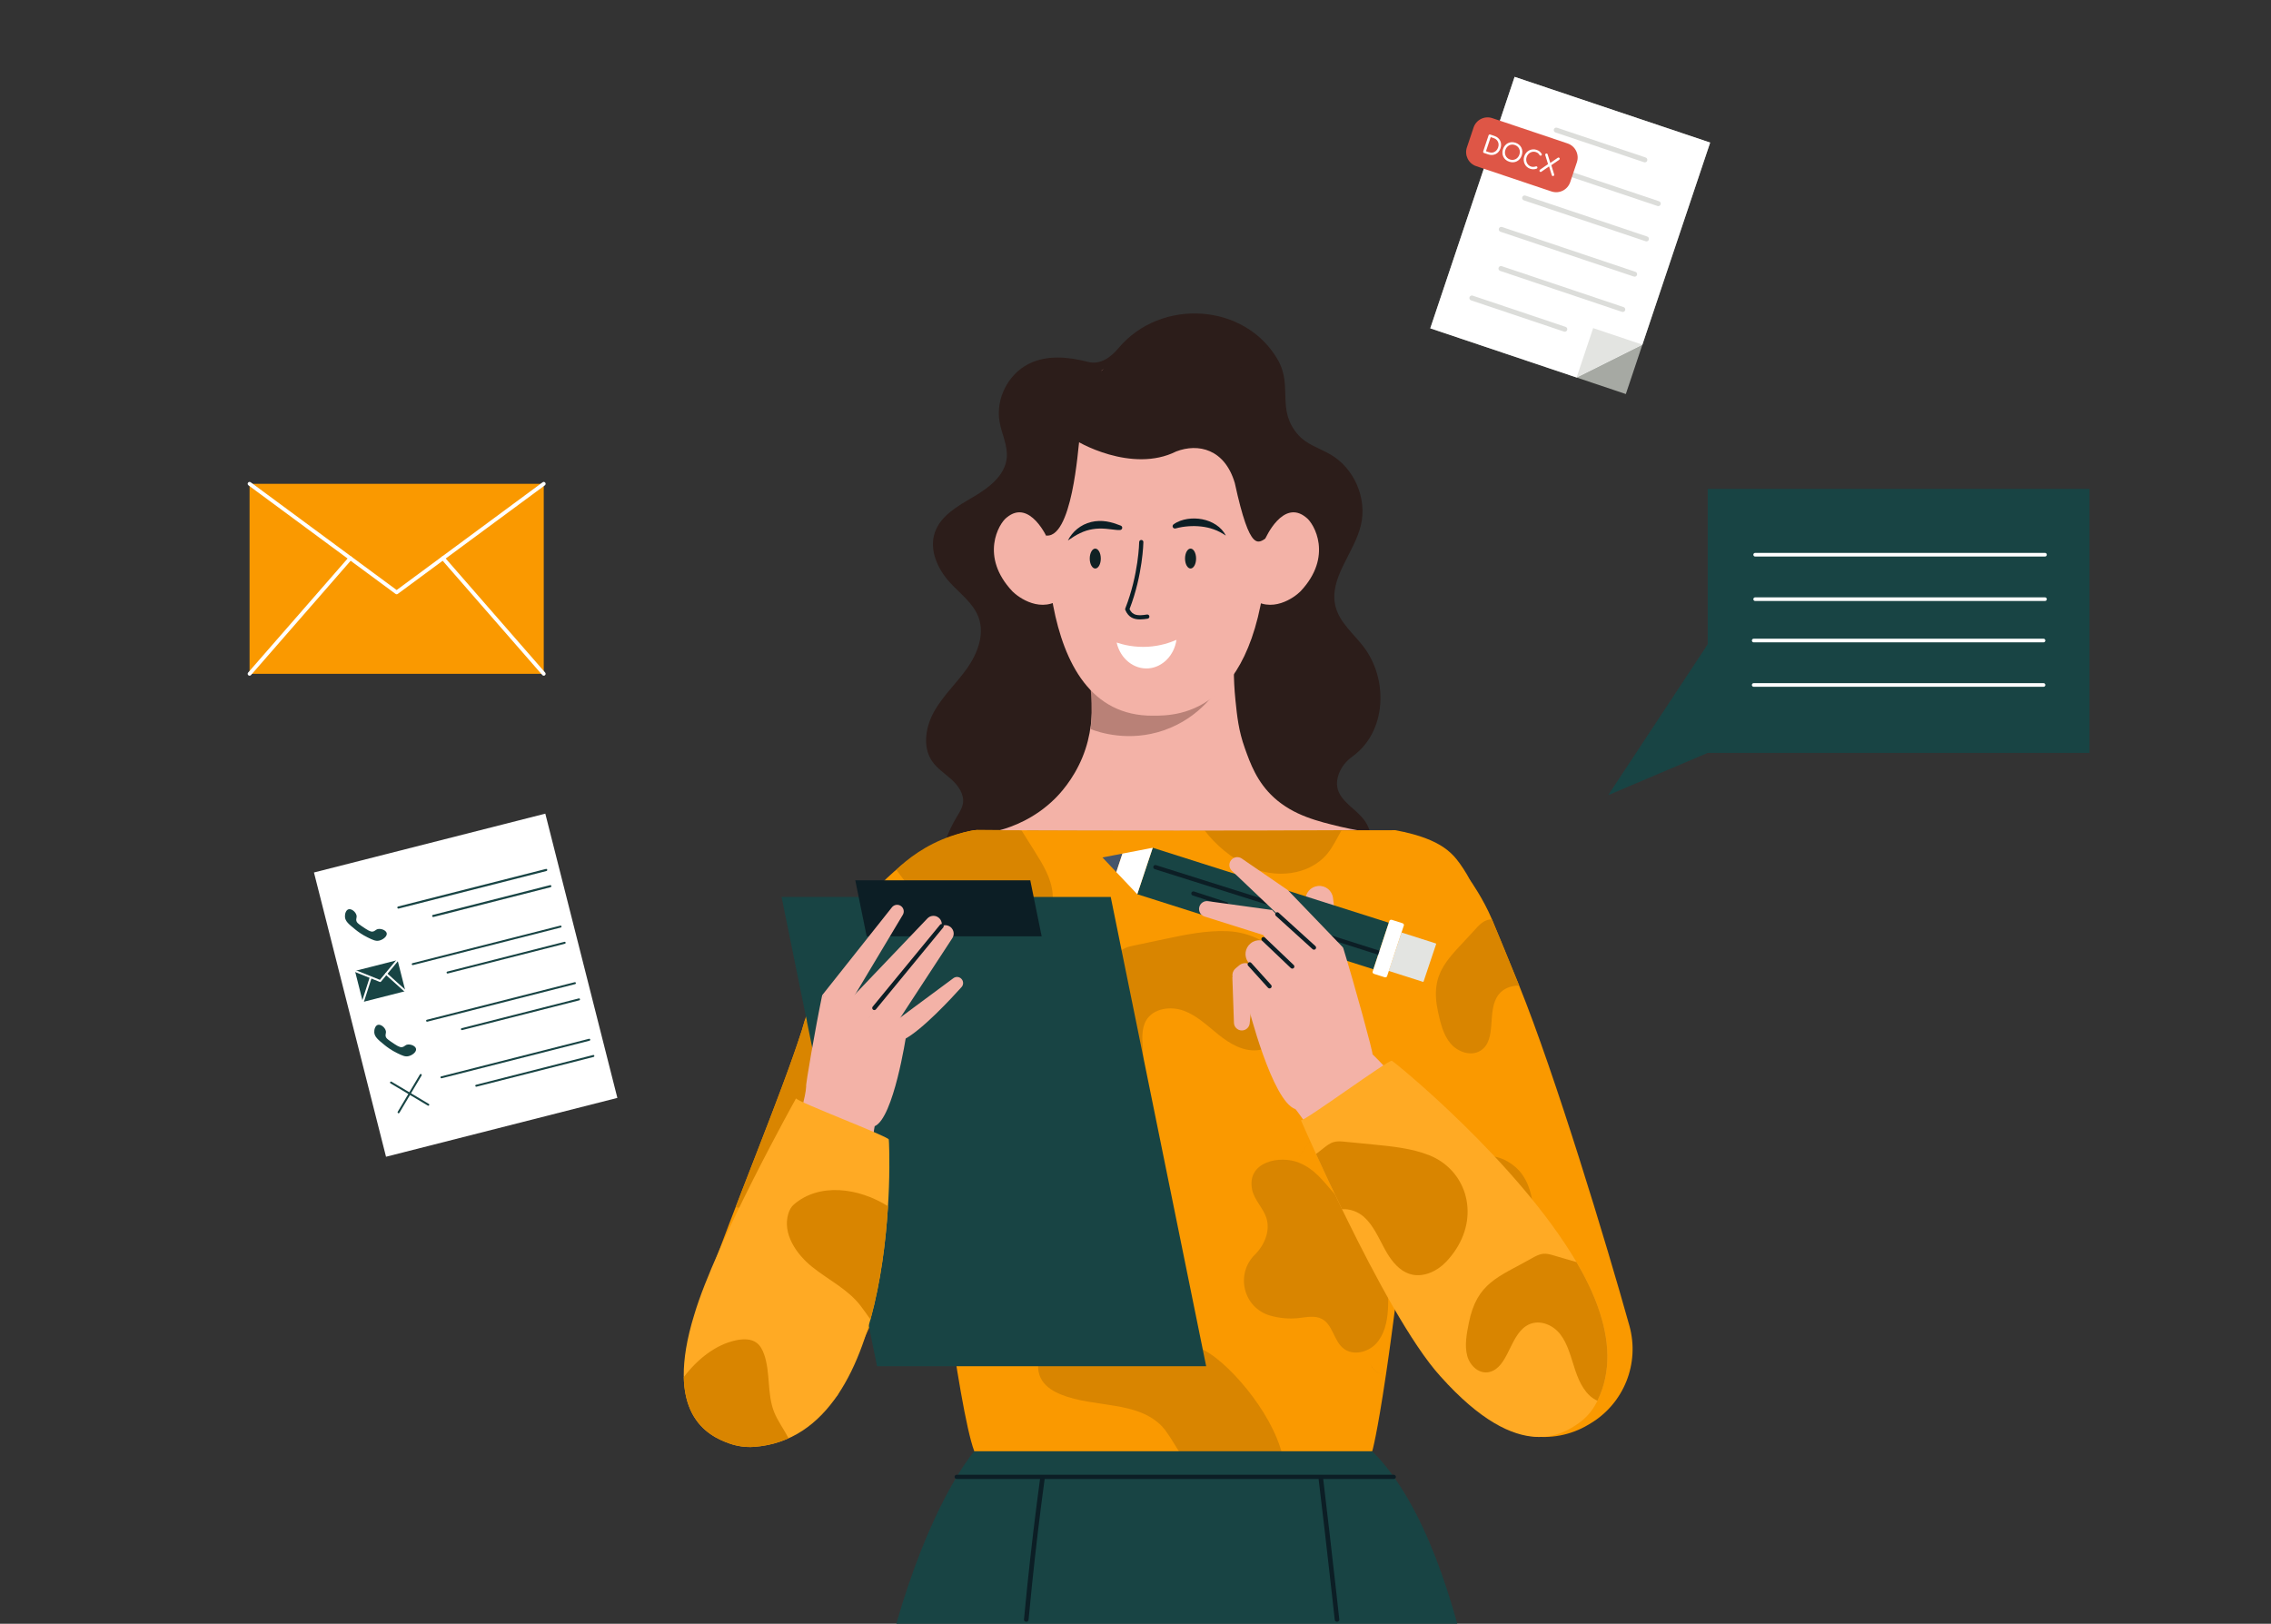 <svg width="351" height="251" viewBox="0 0 351 251" fill="none" xmlns="http://www.w3.org/2000/svg">
<rect x="0" y="0" width="351" height="251" fill="#333333" stroke="none"/>
<g clip-path="url(#clip0_7844_54831)">
<path d="M176.584 74.028L172.78 75.765L168.893 74.231L172.977 83.256L176.584 74.028Z" fill="#264D6D"/>
<path d="M192.302 137.921C188.717 140.464 184.203 141.214 179.862 141.897C174.323 142.767 168.628 143.635 163.157 142.412C158.03 141.266 153.437 138.353 148.332 137.115C147.101 136.817 145.64 136.452 145.2 135.261C144.998 134.717 145.069 134.113 145.168 133.541C145.611 130.99 146.527 128.523 147.857 126.303C148.261 125.628 148.713 124.95 148.833 124.172C149.041 122.79 148.141 121.479 147.11 120.535C146.079 119.592 144.858 118.826 144.067 117.674C142.506 115.395 143.08 112.221 144.462 109.83C145.848 107.439 147.919 105.525 149.503 103.262C151.088 101 152.19 98.089 151.264 95.485C150.467 93.248 148.393 91.776 146.797 90.02C144.905 87.945 143.583 84.995 144.48 82.333C145.364 79.716 148.03 78.221 150.412 76.827C152.793 75.43 155.33 73.533 155.599 70.784C155.787 68.881 154.814 67.073 154.489 65.189C153.874 61.671 155.79 57.858 158.98 56.256C161.8 54.837 165.017 55.14 168.151 55.939C170.02 56.415 171.616 55.311 172.855 53.832C179.452 45.961 192.499 46.865 197.511 55.645C199.86 59.764 197.191 63.395 200.704 67.282C201.989 68.706 203.926 69.28 205.592 70.229C209.312 72.35 211.342 77.068 210.326 81.231C209.263 85.579 205.291 89.477 206.43 93.806C207.078 96.266 209.23 97.975 210.768 99.999C214.591 105.021 214.336 113.119 209.02 116.946C208.065 117.635 207.297 118.57 206.908 119.684C205.63 123.34 209.295 124.538 210.947 126.902C213.337 130.326 210.997 135.042 211.597 139.177C204.67 139.894 199.125 139.321 192.302 137.921Z" fill="#2C1D1A"/>
<path d="M205.632 139.91C205.632 139.91 206.988 140.736 209.158 142.045C211.328 143.354 214.308 145.149 217.552 147.089L218.56 181.526C218.56 181.526 215.775 185.641 218.588 191.714C220.105 194.994 222.054 205.026 223.78 208.674C224.407 210.001 225.034 211.318 225.652 212.605C225.966 213.263 226.279 213.911 226.587 214.55C227.204 215.828 227.993 216.96 228.915 217.934C233.093 222.357 239.951 223.528 245.479 220.237C245.58 220.176 245.685 220.115 245.786 220.054C250.984 216.959 253.465 210.761 251.836 204.931C248.285 192.208 240.334 166.018 234.797 152.345C233.134 148.242 231.671 144.697 230.575 142.07C229.301 139.014 227.226 136.057 227.226 136.057C226.393 135.418 217.014 128.604 217.014 128.604L215.284 133.101L217.109 131.797C216.482 132.245 215.873 132.679 215.284 133.101C209.601 137.15 205.632 139.91 205.632 139.91Z" fill="#FA9900"/>
<path d="M143.13 174.58C142.985 174.58 142.853 174.481 142.816 174.334C142.709 173.901 142.589 172.731 142.412 170.961C141.888 165.706 140.911 155.925 138.423 147.061C138.376 146.888 138.476 146.709 138.65 146.661C138.822 146.612 138.999 146.713 139.049 146.886C141.549 155.805 142.532 165.622 143.058 170.896C143.227 172.575 143.349 173.789 143.444 174.176C143.489 174.35 143.382 174.526 143.21 174.57C143.182 174.577 143.157 174.58 143.13 174.58Z" fill="#0C1E25"/>
<path d="M214.212 212.465C214.218 212.438 214.221 212.409 214.224 212.383C214.221 212.409 214.218 212.437 214.212 212.465Z" fill="#C2B4B5"/>
<path d="M215.011 206.827C214.999 206.918 214.984 207.01 214.973 207.102C214.984 207.01 214.999 206.92 215.011 206.827Z" fill="#C2B4B5"/>
<path d="M199.629 182.138C200.252 179.504 201.457 177.132 203.592 175.474C204.022 175.141 204.476 174.85 204.948 174.589C204.476 174.85 204.022 175.141 203.592 175.475C201.457 177.133 200.252 179.505 199.629 182.138ZM205.763 203.173C206.909 203.977 207.922 204.719 208.89 205.704C207.922 204.719 206.906 203.977 205.763 203.173ZM211.338 191.166C211.473 192.479 211.843 193.753 212.498 194.9C211.84 193.753 211.473 192.479 211.338 191.166ZM211.713 210.672C212.065 211.466 212.549 212.128 213.43 212.341C213.508 212.361 213.587 212.377 213.662 212.391C213.587 212.377 213.508 212.361 213.43 212.343C212.546 212.129 212.062 211.467 211.713 210.672ZM108.739 199.86H117.614V222.218C122.064 223.941 127.723 217.839 129.434 215.682C129.951 215.032 144.089 183.92 144.089 183.92C144.089 183.92 148.076 217.709 150.583 224.332C153.316 234.039 212.089 224.332 212.089 224.332C212.089 224.332 212.811 221.93 214.212 212.465C214.218 212.437 214.221 212.41 214.224 212.383C214.299 211.883 214.374 211.364 214.453 210.823C214.456 210.807 214.459 210.791 214.459 210.773C214.483 210.622 214.504 210.468 214.525 210.314C214.534 210.263 214.54 210.212 214.549 210.158C214.567 210.022 214.588 209.882 214.606 209.742C214.618 209.668 214.627 209.595 214.639 209.519C214.657 209.385 214.675 209.25 214.696 209.114C214.705 209.036 214.717 208.958 214.726 208.879C214.747 208.736 214.768 208.59 214.789 208.445C214.798 208.37 214.81 208.296 214.819 208.219C214.84 208.076 214.859 207.932 214.88 207.787C214.892 207.7 214.904 207.614 214.916 207.526C214.934 207.386 214.955 207.244 214.973 207.102C214.985 207.011 214.997 206.919 215.012 206.828C215.03 206.682 215.051 206.537 215.069 206.389C215.081 206.296 215.096 206.203 215.108 206.109C215.126 205.961 215.147 205.813 215.165 205.664C215.18 205.566 215.192 205.467 215.207 205.368C215.225 205.218 215.246 205.07 215.264 204.92C215.279 204.816 215.294 204.711 215.307 204.606C215.328 204.455 215.346 204.305 215.367 204.153C215.382 204.044 215.397 203.933 215.409 203.822C215.43 203.673 215.448 203.524 215.469 203.373C215.484 203.262 215.499 203.148 215.514 203.036C215.532 202.877 215.553 202.719 215.574 202.558C215.583 202.483 215.592 202.405 215.604 202.329C215.628 202.138 215.652 201.948 215.676 201.754L215.682 201.779C215.779 201.058 215.902 200.152 216.046 199.089C216.599 195.043 217.483 188.71 218.56 181.527C219.474 175.388 220.532 168.631 221.639 162.152C222.318 158.176 223.013 154.306 223.707 150.749C223.777 150.412 223.84 150.076 223.906 149.744C224.694 145.78 225.475 142.243 226.221 139.434C226.564 138.146 226.901 137.01 227.225 136.057C226.552 134.816 225.851 133.727 225.115 132.811C224.053 131.489 222.577 130.406 220.25 129.542C219.321 129.195 218.25 128.884 217.014 128.607C216.59 128.509 216.145 128.418 215.676 128.33C215.46 128.33 214.008 128.332 211.674 128.332C197.468 128.336 150.583 128.33 150.583 128.33C150.583 128.33 132.131 130.504 123.929 159.264C120.687 169.395 113.513 186.371 108.739 199.86Z" fill="#FA9900"/>
<path d="M186.343 208.839C182.021 206.422 177.006 205.572 172.075 205.103C169.194 204.827 166.12 204.708 163.59 206.12C161.063 207.532 159.492 211.027 161.091 213.442C161.768 214.458 162.871 215.114 164.003 215.57C169.149 217.646 175.8 216.486 179.624 220.512C180.693 221.637 182.361 224.749 184.39 227.799C189.365 227.362 194.231 226.81 198.459 226.275C197.534 219.464 190.455 211.138 186.343 208.839Z" fill="#D98500"/>
<path d="M114.478 186.693C114.348 186.693 114.218 186.686 114.085 186.668C113.952 186.651 113.822 186.619 113.697 186.582C117.595 176.48 121.697 166.246 123.93 159.264C124.087 158.716 124.247 158.182 124.411 157.653C126.895 159.318 129.542 161.812 131.029 163.049C135.121 166.454 137.506 171.821 137.29 177.142C137.253 178.055 137.137 178.984 136.744 179.807C135.902 181.567 133.974 182.506 132.129 183.141C128.98 184.224 125.686 184.802 122.407 185.376C120.154 185.77 117.904 186.164 115.654 186.557C115.266 186.625 114.871 186.693 114.478 186.693Z" fill="#D98500"/>
<path d="M138.524 134.44C139.976 136.445 141.648 138.448 142.75 140.212C145.803 145.104 148.791 146.699 154.623 147.558C156.585 147.847 158.857 148.008 160.267 146.615C161.022 145.868 161.367 144.811 161.685 143.798C162.263 141.958 162.848 140.061 162.691 138.138C162.495 135.751 161.187 133.62 159.912 131.592C159.23 130.504 158.546 129.417 157.864 128.33C155.571 128.311 153.276 128.292 150.982 128.273C149.784 128.451 148.436 128.748 146.999 129.24C143.035 130.597 140.232 132.808 138.524 134.44Z" fill="#D98500"/>
<path d="M199.049 158.756C198.166 160.633 196.373 162.146 194.311 162.343C192.132 162.552 190.076 161.331 188.366 159.966C186.652 158.6 185.042 157.01 182.988 156.246C180.938 155.483 178.236 155.852 177.14 157.747C175.569 160.455 177.948 164.675 175.572 166.712C174.247 167.846 172.105 167.421 170.812 166.254C169.515 165.087 168.861 163.386 168.253 161.752C165.989 155.672 168.784 153.311 172.168 148.268C172.542 147.707 172.934 147.131 173.502 146.762C174.022 146.421 174.647 146.287 175.255 146.159C176.854 145.821 178.456 145.484 180.058 145.146C183.237 144.475 186.458 143.802 189.705 143.94C197.192 144.26 202.598 151.21 199.049 158.756Z" fill="#D98500"/>
<path d="M222.272 156.476C222.651 158.18 223.063 159.955 224.187 161.291C225.307 162.624 227.371 163.341 228.84 162.4C231.475 160.71 229.698 156.203 231.624 153.737C232.378 152.773 233.563 152.35 234.797 152.346C233.136 148.243 231.67 144.697 230.574 142.07C230.214 142.119 229.863 142.2 229.533 142.355C228.922 142.642 228.455 143.158 228.003 143.663C223.961 148.19 220.868 150.142 222.272 156.476Z" fill="#D98500"/>
<path d="M186.149 128.331C187.895 130.638 190.344 132.643 192.981 133.925C196.973 135.869 202.353 135.379 205.169 131.938C206.04 130.87 206.623 129.601 207.313 128.407C207.327 128.381 207.344 128.356 207.359 128.331C201.808 128.331 194.1 128.331 186.149 128.331Z" fill="#D98500"/>
<path d="M138.53 251.002H225.237C224.766 249.301 224.269 247.64 223.748 246.025C223.715 245.926 223.685 245.828 223.652 245.731C221.415 238.881 218.705 232.883 215.42 228.291C214.675 227.247 213.899 226.275 213.091 225.382C212.761 225.018 212.426 224.668 212.087 224.33H150.583C150.583 224.33 149.505 225.551 147.855 228.291C145.875 231.582 143.069 237.065 140.314 245.268C139.712 247.048 139.116 248.958 138.53 251.002Z" fill="#184444"/>
<path d="M158.618 250.686L158.587 250.685C158.394 250.67 158.249 250.519 158.263 250.347C158.414 248.753 158.572 247.141 158.734 245.558C158.754 245.365 158.774 245.171 158.797 244.977L158.799 244.93C159.37 239.403 160.028 233.91 160.749 228.601C160.755 228.562 160.76 228.529 160.763 228.496C160.783 228.323 160.959 228.201 161.152 228.217C161.345 228.235 161.487 228.389 161.467 228.56C161.461 228.601 161.455 228.64 161.45 228.681C160.729 233.979 160.073 239.467 159.503 244.988L159.497 245.033C159.478 245.227 159.458 245.419 159.441 245.612C159.276 247.195 159.117 248.806 158.97 250.399C158.953 250.562 158.797 250.686 158.618 250.686Z" fill="#0C1E25"/>
<path d="M206.647 250.686C206.468 250.686 206.315 250.564 206.296 250.403C206.152 249.074 206.005 247.744 205.855 246.415C205.826 246.149 205.798 245.882 205.767 245.616L205.723 245.24C205.122 239.852 204.474 234.241 203.794 228.56C203.776 228.388 203.917 228.235 204.108 228.217C204.302 228.199 204.477 228.323 204.496 228.494C205.175 234.176 205.823 239.79 206.424 245.178L206.468 245.555C206.5 245.821 206.528 246.088 206.559 246.352C206.706 247.683 206.853 249.013 206.997 250.343C207.016 250.514 206.875 250.667 206.681 250.683C206.669 250.684 206.656 250.686 206.647 250.686Z" fill="#0C1E25"/>
<path d="M215.423 228.615H147.856C147.677 228.615 147.533 228.47 147.533 228.291C147.533 228.111 147.677 227.966 147.856 227.966H215.423C215.6 227.966 215.746 228.111 215.746 228.291C215.746 228.47 215.6 228.615 215.423 228.615Z" fill="#0C1E25"/>
<path d="M168.672 102.129C168.799 103.358 168.936 105.166 168.881 107.352C168.799 110.525 168.724 113.614 167.28 117.103C165.839 120.585 163.736 122.77 163.058 123.444C159.894 126.579 156.388 127.821 154.521 128.33C163.655 128.369 172.79 128.389 181.924 128.387C191.215 128.385 200.503 128.362 209.788 128.317C209.179 128.22 208.277 128.06 207.201 127.802C203.727 126.969 199.949 126.063 196.918 123.303C194.271 120.894 193.25 118.034 192.395 115.641C191.429 112.934 191.206 110.75 190.945 108.203C190.606 104.873 190.652 101.913 190.846 99.457C183.455 100.348 176.063 101.238 168.672 102.129Z" fill="#F3B2A7"/>
<path d="M188.997 105.225C187.924 104.867 183.998 104.252 179.347 103.603C175.707 104.115 172.07 104.628 168.43 105.14C168.516 105.829 168.585 106.549 168.632 107.298C168.757 109.263 168.718 111.081 168.585 112.715C169.846 113.192 174.468 114.764 179.893 112.887C185.689 110.883 188.379 106.338 188.997 105.225Z" fill="#B98177"/>
<path d="M180.953 54.869C180.953 54.869 162.671 52.987 161.818 73.684C161.818 77.447 158.913 110.8 178.22 110.63C181.978 110.63 195.307 110.63 195.988 82.236C195.988 75.052 197.697 56.58 180.953 54.869Z" fill="#F3B2A7"/>
<path d="M165.817 67.734C166.325 68.303 174.958 73.207 181.79 69.786C185.179 68.484 189.282 69.386 190.847 74.661C193.253 85.722 194.492 83.909 195.894 83.042C196.329 81.988 204.472 57.356 186.868 55.418C187.031 54.962 176.334 51.066 170.35 57.205C169.954 57.437 165.817 67.734 165.817 67.734Z" fill="#2C1D1A"/>
<path d="M195.553 83.289C195.553 83.289 198.292 77.002 201.892 80.006C203.094 80.906 206.092 86.012 200.991 91.418C200.093 92.318 196.494 95.021 193.194 92.318C193.493 91.718 195.553 83.289 195.553 83.289Z" fill="#F3B2A7"/>
<path d="M166.814 68.075C166.665 68.752 165.733 83.909 161.403 82.725C161.363 82.663 155.601 59.799 170.349 57.205L166.814 68.075Z" fill="#2C1D1A"/>
<path d="M161.925 83.289C161.925 83.289 159.184 77.002 155.585 80.006C154.385 80.906 151.385 86.012 156.484 91.418C157.383 92.318 160.984 95.021 164.283 92.318C163.982 91.718 161.925 83.289 161.925 83.289Z" fill="#F3B2A7"/>
<path d="M170.137 86.342C170.137 87.191 169.754 87.881 169.281 87.881C168.811 87.881 168.428 87.191 168.428 86.342C168.428 85.491 168.811 84.802 169.281 84.802C169.754 84.802 170.137 85.491 170.137 86.342Z" fill="#102123"/>
<path d="M184.865 86.34C184.865 87.189 184.483 87.879 184.011 87.879C183.538 87.879 183.156 87.189 183.156 86.34C183.156 85.489 183.538 84.8 184.011 84.8C184.483 84.8 184.865 85.489 184.865 86.34Z" fill="#102123"/>
<path d="M176.191 95.748C175.256 95.749 174.416 95.448 173.926 94.294C173.894 94.216 173.891 94.128 173.924 94.048C175.991 88.783 176.07 83.836 176.07 83.786C176.072 83.608 176.216 83.466 176.394 83.466H176.397C176.578 83.467 176.721 83.614 176.718 83.794C176.718 83.844 176.637 88.832 174.578 94.158C175.051 95.151 175.837 95.22 177.275 94.993C177.451 94.967 177.618 95.087 177.645 95.264C177.672 95.442 177.551 95.607 177.375 95.636C176.975 95.698 176.575 95.748 176.191 95.748Z" fill="#0C1E25"/>
<path d="M181.381 81.055C182.019 80.59 182.774 80.341 183.531 80.221C184.292 80.105 185.069 80.123 185.823 80.269C186.578 80.417 187.314 80.701 187.952 81.127C188.59 81.551 189.137 82.121 189.456 82.791C188.845 82.373 188.232 82.054 187.594 81.828C186.961 81.601 186.309 81.461 185.651 81.386C184.991 81.312 184.325 81.302 183.662 81.352C183.001 81.4 182.346 81.509 181.702 81.684L181.683 81.687C181.494 81.739 181.297 81.626 181.247 81.437C181.209 81.29 181.267 81.14 181.381 81.055Z" fill="#0C1E25"/>
<path d="M173.138 81.924C172.876 81.95 172.691 81.925 172.496 81.909C172.306 81.893 172.124 81.868 171.944 81.847C171.586 81.802 171.238 81.76 170.892 81.735C170.202 81.681 169.527 81.692 168.866 81.801C168.202 81.905 167.554 82.117 166.922 82.418C166.285 82.718 165.68 83.117 165.048 83.547C165.391 82.865 165.883 82.252 166.496 81.754C167.109 81.26 167.848 80.882 168.635 80.694C169.423 80.499 170.244 80.484 171.023 80.605C171.414 80.666 171.794 80.758 172.156 80.873C172.341 80.93 172.517 80.992 172.686 81.055L173.138 81.219L173.221 81.249C173.403 81.315 173.497 81.515 173.43 81.695C173.385 81.826 173.267 81.912 173.138 81.924Z" fill="#0C1E25"/>
<path d="M172.587 99.324C173.654 99.682 175.329 100.09 177.391 99.974C179.301 99.865 180.829 99.344 181.83 98.907C181.486 101.312 179.678 103.144 177.517 103.317C175.25 103.498 173.138 101.811 172.587 99.324Z" fill="white"/>
<path d="M193.531 183.915C193.868 185.511 195.229 186.709 195.727 188.262C196.358 190.233 195.452 192.435 193.992 193.9C193.977 193.916 193.962 193.931 193.948 193.944C190.881 196.982 192.18 202.193 196.334 203.367C197.742 203.766 199.219 203.909 200.679 203.749C201.911 203.613 203.233 203.302 204.327 203.888C205.986 204.781 206.145 207.213 207.602 208.41C209.053 209.602 211.381 209.086 212.665 207.717C213.946 206.349 214.386 204.389 214.512 202.515C215.037 194.684 210.856 189.727 206.024 184.277C204.356 182.395 203.18 180.718 200.764 179.728C197.8 178.512 192.619 179.584 193.531 183.915Z" fill="#D98500"/>
<path d="M135.553 211.191H186.423L171.671 138.646H120.798L135.553 211.191Z" fill="#184444"/>
<path d="M133.952 144.738H160.996L159.236 136.074H132.191L133.952 144.738Z" fill="#0C1E25"/>
<path d="M135.186 174.087C134.875 175.691 134.841 177.319 135.073 179.32C133.681 178.033 122.414 176.349 122.414 176.349C120.411 181.377 124.46 171.206 124.597 167.946L135.186 174.087Z" fill="#F3B2A7"/>
<path d="M123.037 169.781C123.143 170.284 137.238 175.636 137.366 176.133C137.489 176.614 139.481 221.964 116.567 223.651C115.256 223.748 113.936 223.558 112.696 223.116C109.369 221.929 102.556 218.569 107.31 203.197C110.611 192.09 123.037 169.781 123.037 169.781Z" fill="#FFAA24"/>
<path d="M122.684 186.201C122.259 186.567 121.999 187.09 121.837 187.626C120.916 190.687 123.05 193.854 125.544 195.85C128.038 197.846 131.042 199.289 132.991 201.823C133.499 202.483 134.008 203.23 134.533 203.957C136.19 197.944 136.934 191.58 137.248 186.456C132.738 183.613 126.641 182.766 122.684 186.201Z" fill="#D98500"/>
<path d="M118.09 209.328C117.856 208.665 117.519 208.01 116.959 207.583C116.053 206.892 114.788 206.958 113.674 207.198C110.685 207.846 107.839 210.016 105.683 212.872C105.844 220.157 110.227 222.235 112.696 223.116C113.938 223.557 115.255 223.748 116.567 223.651C118.512 223.508 120.273 223.044 121.876 222.326C121.182 220.969 120.2 219.67 119.638 218.249C118.527 215.432 119.102 212.183 118.09 209.328Z" fill="#D98500"/>
<path d="M127.074 153.835L140.049 160.093C140.049 160.093 138.119 172.844 135.187 174.086C135.365 174.338 127.433 172.367 124.597 167.945C124.456 167.923 126.046 158.784 127.074 153.835Z" fill="#F3B2A7"/>
<path d="M127.075 153.835L137.856 140.249C138.195 139.824 138.805 139.736 139.247 140.05C139.687 140.358 139.81 140.953 139.536 141.412L130.647 156.268L127.075 153.835Z" fill="#F3B2A7"/>
<path d="M130.356 155.574L143.34 141.968C143.744 141.544 144.383 141.446 144.897 141.73C145.599 142.117 145.782 143.044 145.281 143.67L133.608 158.252L130.356 155.574Z" fill="#F3B2A7"/>
<path d="M133.472 158.303L145.092 143.513C145.457 143.051 146.084 142.892 146.621 143.125C147.356 143.444 147.628 144.349 147.19 145.019L136.97 160.656L133.472 158.303Z" fill="#F3B2A7"/>
<path d="M136.806 159.066C136.907 158.929 144.83 153.069 147.359 151.2C147.784 150.888 148.377 150.984 148.68 151.412C148.936 151.77 148.908 152.257 148.615 152.582C147.101 154.267 142.503 159.244 139.724 160.68C139.401 160.653 136.806 159.066 136.806 159.066Z" fill="#F3B2A7"/>
<path d="M135.132 156.139C135.059 156.139 134.986 156.114 134.926 156.065C134.788 155.95 134.768 155.746 134.881 155.607L145.288 142.949C145.401 142.811 145.607 142.79 145.745 142.905C145.883 143.019 145.903 143.223 145.787 143.361L135.382 156.02C135.32 156.098 135.224 156.139 135.132 156.139Z" fill="#0C1E25"/>
<path d="M229.274 217.949C229.153 217.949 229.033 217.945 228.916 217.934C227.995 216.96 227.203 215.828 226.587 214.549C226.279 213.911 225.964 213.263 225.65 212.605C225.746 211.715 225.777 210.846 225.354 210.077C225.006 209.445 224.424 209.023 223.78 208.674C222.055 205.026 220.107 194.994 218.588 191.714C219.362 190.762 220.462 190.044 221.82 189.762C221.842 189.757 221.86 189.752 221.882 189.748C223.903 189.313 225.86 187.957 226.399 185.96C226.824 184.385 226.334 182.639 226.917 181.116C227.582 179.385 228.833 178.716 230.195 178.716C232.087 178.716 234.197 180.005 235.26 181.536C236.751 183.682 236.828 185.728 237.207 188.215C238.304 195.422 239.343 208.178 234.65 214.467C233.529 215.972 232.096 217.378 230.275 217.829C229.951 217.91 229.612 217.949 229.274 217.949Z" fill="#D98500"/>
<path d="M229.09 189.625C229.489 189.999 222.907 173.431 212.123 162.957C209.097 164.209 200.24 171.453 200.24 171.453C200.24 171.453 211.154 185.731 216.041 198.461C216.277 196.296 229.09 189.625 229.09 189.625Z" fill="#F3B2A7"/>
<path d="M201.071 173.161C201.071 173.161 201.954 175.203 203.405 178.387C203.484 178.556 203.562 178.729 203.644 178.903C204.677 181.16 205.968 183.93 207.422 186.925C207.658 187.405 207.893 187.892 208.138 188.384C210.318 192.83 212.809 197.655 215.303 201.984C217.85 206.407 220.404 210.313 222.64 212.763C228.846 219.709 233.68 221.896 237.286 222.106C240.449 222.29 242.669 220.949 244.029 219.969C244.99 219.279 245.801 218.421 246.404 217.429C246.486 217.301 246.561 217.169 246.636 217.034C246.727 216.865 246.812 216.697 246.897 216.526C249.092 212.052 248.781 207.048 246.95 201.959C246.131 199.675 245.003 197.372 243.662 195.096C234.453 179.471 215.463 164.093 215.121 163.972C214.587 163.788 201.593 173.369 201.071 173.161Z" fill="#FFAA24"/>
<path d="M203.407 178.386C203.486 178.555 203.564 178.728 203.643 178.903C204.677 181.159 205.971 183.93 207.425 186.924C208.634 186.83 209.895 187.3 210.796 188.099C212.265 189.398 213.068 191.34 214.036 193.104C214.835 194.562 215.866 195.995 217.29 196.691C217.585 196.835 217.899 196.948 218.231 197.022C220.046 197.43 222.103 196.535 223.518 195.038C224.106 194.416 224.609 193.774 225.032 193.119C228.723 187.428 226.443 180.752 220.855 178.558C218.152 177.498 215.182 177.203 212.25 176.917C210.772 176.774 209.298 176.628 207.82 176.484C207.259 176.431 206.68 176.375 206.119 176.543C205.507 176.725 204.973 177.15 204.454 177.567C204.095 177.852 203.748 178.124 203.407 178.386Z" fill="#D98500"/>
<path d="M227.012 204.533C226.676 206.223 226.343 207.99 226.77 209.574C227.197 211.161 228.648 212.474 230.235 212.072C233.08 211.348 233.319 206.631 235.873 204.968C237.66 203.805 239.931 204.672 241.146 206.241C242.358 207.81 242.823 209.902 243.477 211.844C244.127 213.781 245.116 215.741 246.897 216.525C249.093 212.052 248.782 207.048 246.95 201.959C246.131 199.674 245.003 197.372 243.662 195.095C242.484 194.751 241.306 194.407 240.128 194.061C239.594 193.904 239.045 193.747 238.473 193.813C237.851 193.885 237.264 194.213 236.695 194.535C231.585 197.429 228.256 198.248 227.012 204.533Z" fill="#D98500"/>
<path d="M201.784 139.131L202.015 145.776C202.055 146.951 203.047 147.867 204.223 147.812L204.84 147.783C206.065 147.725 206.984 146.636 206.834 145.417L206.027 138.798C205.889 137.675 204.857 136.836 203.733 136.953C203.718 136.954 203.704 136.955 203.692 136.956C202.583 137.069 201.747 138.016 201.784 139.131Z" fill="#F3B2A7"/>
<path d="M212.259 149.822L213.852 145.031L214.649 142.637L178.164 131.044L177.367 133.438L175.774 138.228L212.259 149.822Z" fill="#184444"/>
<path d="M213.346 147.891C213.273 147.891 213.2 147.865 213.138 147.814C213.065 147.753 213.024 147.668 213.021 147.581L192.528 141.068C192.358 141.014 192.262 140.831 192.318 140.66C192.37 140.489 192.554 140.395 192.724 140.45L213.293 146.985C213.448 147.034 213.577 147.141 213.647 147.274C213.703 147.387 213.714 147.513 213.676 147.628C213.659 147.681 213.629 147.731 213.594 147.774C213.53 147.85 213.439 147.891 213.346 147.891Z" fill="#0C1E25"/>
<path d="M189.549 140.105C189.516 140.105 189.483 140.101 189.449 140.089L184.346 138.423C184.177 138.367 184.085 138.184 184.138 138.014C184.194 137.843 184.377 137.75 184.549 137.806L189.649 139.472C189.819 139.528 189.913 139.711 189.858 139.881C189.813 140.019 189.685 140.105 189.549 140.105Z" fill="#0C1E25"/>
<path d="M200.335 141.236C200.301 141.236 200.267 141.232 200.235 141.221L178.473 134.351C178.303 134.297 178.206 134.114 178.26 133.943C178.317 133.772 178.496 133.678 178.669 133.732L200.432 140.602C200.602 140.656 200.696 140.838 200.642 141.009C200.599 141.147 200.471 141.236 200.335 141.236Z" fill="#0C1E25"/>
<path d="M170.39 132.544L172.532 134.805L173.482 131.947L170.39 132.544Z" fill="#45556B"/>
<path d="M178.165 131.044L173.481 131.948L172.531 134.806L175.773 138.229L178.165 131.044Z" fill="white"/>
<path d="M221.971 145.915L220.019 151.738C220.011 151.769 219.96 151.781 219.903 151.763L214.633 150.082L216.62 144.146L221.89 145.827C221.944 145.844 221.98 145.883 221.971 145.915Z" fill="#E3E4E1"/>
<path d="M216.98 143.041L214.377 150.915C214.333 151.047 214.162 151.109 213.991 151.055L212.378 150.543C212.207 150.488 212.104 150.338 212.148 150.206L214.751 142.332C214.795 142.2 214.969 142.138 215.139 142.192L216.75 142.704C216.921 142.758 217.024 142.909 216.98 143.041Z" fill="white"/>
<path d="M207.586 146.476L192.879 155.38C192.879 155.38 196.614 170.312 200.24 171.455C200.053 171.775 209.256 168.534 212.125 162.959C212.288 162.916 209.367 152.239 207.586 146.476Z" fill="#F3B2A7"/>
<path d="M207.586 146.475L199.057 137.605L191.951 132.729C191.426 132.348 190.699 132.442 190.289 132.943C189.882 133.438 189.928 134.162 190.39 134.603L197.274 141.146L203.618 149.77L207.586 146.475Z" fill="#F3B2A7"/>
<path d="M205.146 149.536L196.618 140.667L186.755 139.308C186.118 139.195 185.503 139.6 185.354 140.231C185.208 140.854 185.567 141.484 186.175 141.676L195.229 144.532L201.175 152.83L205.146 149.536Z" fill="#F3B2A7"/>
<path d="M193.151 158.183L193.857 150.903C193.095 150.949 190.853 151.036 190.469 151.032L190.716 158.108C190.738 158.755 191.262 159.272 191.909 159.287C192.546 159.301 193.089 158.82 193.151 158.183Z" fill="#F3B2A7"/>
<path d="M192.898 148.71L196.78 154.105C197.466 155.059 198.799 155.268 199.745 154.569L200.243 154.2C201.229 153.47 201.388 152.054 200.588 151.123L196.239 146.072C195.504 145.215 194.177 145.093 193.308 145.815C193.297 145.823 193.288 145.832 193.277 145.841C192.416 146.552 192.248 147.804 192.898 148.71Z" fill="#F3B2A7"/>
<path d="M190.747 151.585L193.103 156.234L198.675 155.35L193.528 149.369C193.015 148.775 192.123 148.71 191.531 149.222C191.361 149.369 191.189 149.512 191.01 149.653C190.419 150.121 190.305 150.974 190.747 151.585Z" fill="#F3B2A7"/>
<path d="M199.733 149.73C199.653 149.73 199.571 149.7 199.508 149.64L195.057 145.4C194.927 145.277 194.921 145.071 195.046 144.941C195.168 144.811 195.373 144.806 195.503 144.93L199.954 149.17C200.085 149.293 200.09 149.499 199.968 149.629C199.903 149.696 199.818 149.73 199.733 149.73Z" fill="#0C1E25"/>
<path d="M203.088 146.805C203.011 146.805 202.934 146.777 202.871 146.72L197.195 141.573C197.063 141.453 197.052 141.249 197.172 141.116C197.292 140.982 197.498 140.972 197.63 141.092L203.306 146.24C203.437 146.36 203.449 146.564 203.328 146.697C203.265 146.769 203.177 146.805 203.088 146.805Z" fill="#0C1E25"/>
<path d="M196.22 152.791C196.133 152.791 196.043 152.755 195.981 152.684L192.908 149.279C192.787 149.145 192.799 148.94 192.934 148.82C193.066 148.7 193.272 148.71 193.39 148.843L196.46 152.249C196.581 152.382 196.57 152.588 196.438 152.708C196.376 152.763 196.299 152.791 196.22 152.791Z" fill="#0C1E25"/>
<path d="M95.419 169.712L59.663 178.807L48.525 134.867L84.281 125.772L95.419 169.712Z" fill="white"/>
<path d="M55.92 143.171C56.784 143.758 57.223 144.05 57.584 144.001C58.018 143.943 58.043 143.652 58.501 143.599C59.032 143.537 59.703 143.849 59.775 144.273C59.854 144.742 59.187 145.276 58.576 145.401C58.07 145.504 57.658 145.312 56.853 144.92C55.947 144.479 55.305 143.996 54.927 143.689C53.907 142.86 53.365 142.419 53.316 141.73C53.285 141.282 53.46 140.697 53.84 140.565C54.29 140.407 54.955 140.925 55.096 141.469C55.196 141.855 54.972 142.024 55.099 142.403C55.16 142.584 55.276 142.735 55.92 143.171Z" fill="#184444"/>
<path d="M60.451 161.037C61.315 161.623 61.755 161.915 62.115 161.866C62.549 161.808 62.574 161.516 63.032 161.464C63.563 161.402 64.235 161.714 64.306 162.138C64.385 162.608 63.718 163.142 63.107 163.266C62.601 163.369 62.189 163.177 61.384 162.785C60.479 162.344 59.836 161.861 59.458 161.554C58.439 160.725 57.896 160.284 57.847 159.595C57.816 159.147 57.991 158.562 58.371 158.43C58.821 158.272 59.486 158.79 59.627 159.334C59.727 159.72 59.504 159.889 59.631 160.268C59.692 160.45 59.807 160.6 60.451 161.037Z" fill="#184444"/>
<path d="M66.234 170.914C66.196 170.924 66.155 170.919 66.119 170.897L60.358 167.466C60.286 167.423 60.263 167.33 60.306 167.258C60.349 167.186 60.442 167.162 60.514 167.205L66.274 170.636C66.346 170.679 66.37 170.772 66.327 170.844C66.305 170.881 66.271 170.904 66.234 170.914Z" fill="#184444"/>
<path d="M61.64 172.082C61.602 172.091 61.561 172.087 61.525 172.065C61.453 172.022 61.429 171.929 61.472 171.857L64.899 166.09C64.942 166.018 65.035 165.994 65.108 166.037C65.18 166.08 65.203 166.173 65.161 166.246L61.733 172.012C61.712 172.048 61.678 172.072 61.64 172.082Z" fill="#184444"/>
<path d="M84.46 134.638L61.615 140.446C61.526 140.468 61.437 140.414 61.414 140.326C61.392 140.238 61.445 140.148 61.533 140.126L84.379 134.319C84.467 134.296 84.557 134.349 84.579 134.438C84.602 134.526 84.549 134.616 84.46 134.638Z" fill="#184444"/>
<path d="M85.096 137.143L66.996 141.745C66.908 141.767 66.818 141.714 66.796 141.625C66.773 141.537 66.826 141.447 66.915 141.425L85.015 136.824C85.103 136.801 85.193 136.855 85.215 136.943C85.237 137.031 85.184 137.121 85.096 137.143Z" fill="#184444"/>
<path d="M86.676 143.374L63.83 149.181C63.749 149.202 63.666 149.153 63.646 149.072C63.625 148.99 63.674 148.908 63.755 148.887L86.601 143.08C86.683 143.059 86.765 143.108 86.786 143.189C86.806 143.271 86.757 143.353 86.676 143.374Z" fill="#184444"/>
<path d="M87.312 145.879L69.211 150.48C69.13 150.501 69.047 150.452 69.027 150.37C69.006 150.289 69.055 150.206 69.137 150.185L87.237 145.584C87.318 145.563 87.401 145.613 87.421 145.695C87.442 145.776 87.393 145.858 87.312 145.879Z" fill="#184444"/>
<path d="M88.895 152.122L66.049 157.929C65.968 157.95 65.885 157.901 65.865 157.82C65.844 157.738 65.893 157.655 65.974 157.634L88.82 151.827C88.901 151.806 88.984 151.855 89.005 151.937C89.025 152.019 88.976 152.101 88.895 152.122Z" fill="#184444"/>
<path d="M89.531 154.629L71.43 159.23C71.349 159.251 71.266 159.201 71.246 159.12C71.225 159.038 71.274 158.956 71.356 158.935L89.456 154.334C89.537 154.313 89.62 154.362 89.64 154.444C89.661 154.525 89.612 154.608 89.531 154.629Z" fill="#184444"/>
<path d="M91.114 160.87L68.268 166.677C68.186 166.698 68.104 166.649 68.083 166.568C68.062 166.486 68.112 166.404 68.193 166.383L91.039 160.576C91.12 160.555 91.203 160.604 91.223 160.685C91.244 160.767 91.195 160.849 91.114 160.87Z" fill="#184444"/>
<path d="M91.749 163.377L73.649 167.978C73.568 167.999 73.485 167.95 73.465 167.869C73.444 167.786 73.493 167.704 73.574 167.683L91.675 163.082C91.756 163.061 91.838 163.111 91.859 163.193C91.88 163.274 91.831 163.356 91.749 163.377Z" fill="#184444"/>
<path d="M54.863 150.083L61.444 148.41L62.662 153.21L56.08 154.883L54.863 150.083Z" fill="#184444"/>
<path d="M58.8 151.794C58.769 151.802 58.736 151.8 58.706 151.788L54.806 150.225C54.728 150.193 54.691 150.105 54.722 150.027C54.753 149.949 54.842 149.911 54.919 149.942L58.716 151.464L61.327 148.313C61.381 148.248 61.477 148.24 61.541 148.293C61.606 148.347 61.615 148.443 61.561 148.507L58.879 151.744C58.858 151.769 58.83 151.786 58.8 151.794Z" fill="white"/>
<path d="M62.699 153.358C62.652 153.37 62.599 153.358 62.56 153.323L59.585 150.644C59.523 150.588 59.518 150.492 59.574 150.429C59.63 150.367 59.726 150.362 59.788 150.418L62.763 153.098C62.826 153.153 62.831 153.25 62.775 153.312C62.754 153.335 62.727 153.351 62.699 153.358Z" fill="white"/>
<path d="M56.118 155.031C56.091 155.038 56.062 155.038 56.034 155.028C55.954 155.003 55.91 154.917 55.936 154.837L57.135 151.097C57.16 151.017 57.246 150.973 57.326 150.999C57.406 151.024 57.449 151.11 57.424 151.19L56.225 154.93C56.208 154.982 56.167 155.018 56.118 155.031Z" fill="white"/>
<path d="M263.94 116.381H322.947V75.574H263.94V116.381Z" fill="#184444"/>
<path d="M263.943 116.382L248.558 122.912L263.943 99.587L269.234 110.254L263.943 116.382Z" fill="#184444"/>
<path d="M316.068 86.029H271.271C271.117 86.029 270.991 85.903 270.991 85.747C270.991 85.592 271.117 85.466 271.271 85.466H316.068C316.222 85.466 316.348 85.592 316.348 85.747C316.348 85.903 316.222 86.029 316.068 86.029Z" fill="white"/>
<path d="M316.068 92.9H271.271C271.117 92.9 270.991 92.774 270.991 92.618C270.991 92.463 271.117 92.337 271.271 92.337H316.068C316.222 92.337 316.348 92.463 316.348 92.618C316.348 92.774 316.222 92.9 316.068 92.9Z" fill="white"/>
<path d="M315.84 99.293H271.049C270.892 99.293 270.766 99.167 270.766 99.011C270.766 98.855 270.892 98.729 271.049 98.729H315.84C315.997 98.729 316.123 98.855 316.123 99.011C316.123 99.167 315.997 99.293 315.84 99.293Z" fill="white"/>
<path d="M315.84 106.164H271.049C270.892 106.164 270.766 106.037 270.766 105.882C270.766 105.726 270.892 105.6 271.049 105.6H315.84C315.997 105.6 316.123 105.726 316.123 105.882C316.123 106.037 315.997 106.164 315.84 106.164Z" fill="white"/>
<path d="M264.319 22.038L251.285 60.91L221.06 50.753L234.094 11.88L264.319 22.038Z" fill="#A6A9A3"/>
<path d="M264.319 22.037L253.843 53.276L243.673 58.352L221.06 50.752L234.094 11.88L264.319 22.037Z" fill="white"/>
<path d="M253.845 53.276L243.675 58.352L246.234 50.718L253.845 53.276Z" fill="#E3E4E1"/>
<path d="M254.223 25.098C254.184 25.098 254.142 25.091 254.1 25.077L240.411 20.477C240.21 20.409 240.101 20.191 240.168 19.988C240.235 19.787 240.456 19.677 240.657 19.746L254.346 24.346C254.547 24.413 254.656 24.632 254.589 24.835C254.536 24.995 254.385 25.098 254.223 25.098Z" fill="#DCDDDA"/>
<path d="M256.298 31.863C256.256 31.863 256.217 31.857 256.174 31.843L234.68 24.619C234.478 24.551 234.368 24.332 234.436 24.13C234.503 23.928 234.722 23.82 234.924 23.887L256.422 31.112C256.621 31.179 256.731 31.398 256.663 31.599C256.61 31.761 256.458 31.863 256.298 31.863Z" fill="#DCDDDA"/>
<path d="M254.47 37.315C254.428 37.315 254.389 37.307 254.347 37.294L235.52 30.967C235.319 30.898 235.21 30.681 235.277 30.478C235.344 30.276 235.562 30.168 235.764 30.236L254.593 36.563C254.795 36.63 254.904 36.849 254.836 37.051C254.781 37.212 254.632 37.315 254.47 37.315Z" fill="#DCDDDA"/>
<path d="M252.643 42.77C252.601 42.77 252.559 42.763 252.52 42.749L231.908 35.823C231.707 35.755 231.598 35.537 231.665 35.334C231.735 35.133 231.952 35.024 232.156 35.091L252.765 42.018C252.966 42.085 253.074 42.304 253.008 42.507C252.952 42.667 252.801 42.77 252.643 42.77Z" fill="#DCDDDA"/>
<path d="M250.813 48.223C250.771 48.223 250.729 48.217 250.69 48.203L231.862 41.875C231.66 41.808 231.551 41.589 231.618 41.386C231.687 41.185 231.907 41.076 232.106 41.144L250.935 47.471C251.137 47.539 251.245 47.757 251.176 47.96C251.123 48.121 250.974 48.223 250.813 48.223Z" fill="#DCDDDA"/>
<path d="M241.852 51.277C241.811 51.277 241.771 51.27 241.73 51.257L227.365 46.43C227.164 46.363 227.055 46.144 227.123 45.942C227.191 45.74 227.409 45.631 227.61 45.699L241.975 50.526C242.176 50.593 242.285 50.812 242.217 51.015C242.162 51.175 242.013 51.277 241.852 51.277Z" fill="#DCDDDA"/>
<path d="M239.79 29.593L228.16 25.686C226.964 25.283 226.316 23.983 226.721 22.784L227.753 19.707C228.155 18.507 229.452 17.861 230.651 18.263L242.278 22.172C243.477 22.575 244.122 23.873 243.72 25.073L242.688 28.149C242.286 29.35 240.989 29.996 239.79 29.593Z" fill="#DE5646"/>
<path d="M229.669 23.375L230.139 23.533C230.344 23.602 230.538 23.615 230.726 23.575C230.915 23.533 231.082 23.445 231.226 23.311C231.372 23.177 231.478 23.004 231.55 22.792C231.624 22.578 231.64 22.373 231.606 22.18C231.571 21.987 231.489 21.817 231.364 21.672C231.239 21.528 231.074 21.42 230.87 21.351L230.399 21.194L229.669 23.375ZM229.366 23.648C229.313 23.629 229.273 23.596 229.249 23.547C229.225 23.499 229.222 23.447 229.241 23.394L230.07 20.92C230.089 20.865 230.123 20.825 230.171 20.801C230.219 20.779 230.269 20.776 230.322 20.793L230.984 21.015C231.191 21.085 231.369 21.184 231.518 21.311C231.667 21.438 231.781 21.587 231.866 21.757C231.948 21.928 231.996 22.111 232.004 22.306C232.015 22.502 231.986 22.705 231.914 22.915C231.845 23.124 231.747 23.304 231.619 23.456C231.494 23.607 231.345 23.726 231.178 23.81C231.008 23.896 230.825 23.945 230.631 23.956C230.437 23.969 230.235 23.94 230.025 23.869L229.366 23.648Z" fill="white"/>
<path d="M233.374 24.653C233.532 24.706 233.687 24.726 233.837 24.713C233.99 24.701 234.131 24.66 234.263 24.591C234.394 24.523 234.509 24.429 234.605 24.31C234.704 24.192 234.779 24.053 234.833 23.895C234.886 23.737 234.908 23.58 234.903 23.426C234.897 23.273 234.862 23.129 234.798 22.994C234.734 22.861 234.646 22.744 234.533 22.644C234.418 22.542 234.281 22.467 234.126 22.413C233.968 22.36 233.813 22.339 233.66 22.351C233.51 22.362 233.368 22.402 233.24 22.471C233.109 22.541 232.996 22.634 232.897 22.753C232.798 22.87 232.721 23.009 232.67 23.167C232.616 23.326 232.592 23.482 232.6 23.637C232.608 23.791 232.643 23.934 232.705 24.068C232.766 24.201 232.855 24.319 232.967 24.42C233.082 24.523 233.216 24.6 233.374 24.653ZM233.259 24.996C233.045 24.924 232.863 24.823 232.707 24.692C232.555 24.56 232.437 24.408 232.354 24.234C232.268 24.061 232.223 23.873 232.212 23.671C232.201 23.468 232.233 23.259 232.303 23.045C232.375 22.831 232.477 22.647 232.608 22.492C232.737 22.338 232.887 22.217 233.058 22.13C233.229 22.042 233.417 21.992 233.617 21.98C233.818 21.968 234.027 21.997 234.241 22.069C234.453 22.142 234.637 22.243 234.79 22.374C234.94 22.505 235.06 22.657 235.143 22.831C235.229 23.004 235.277 23.192 235.288 23.393C235.299 23.595 235.269 23.803 235.197 24.017C235.125 24.232 235.023 24.416 234.895 24.572C234.763 24.727 234.611 24.849 234.439 24.935C234.265 25.023 234.081 25.073 233.88 25.085C233.679 25.098 233.473 25.067 233.259 24.996Z" fill="white"/>
<path d="M236.502 26.087C236.305 26.021 236.135 25.922 235.987 25.79C235.842 25.659 235.726 25.505 235.645 25.329C235.561 25.154 235.513 24.965 235.502 24.763C235.488 24.561 235.518 24.356 235.588 24.15C235.656 23.945 235.755 23.766 235.887 23.613C236.017 23.462 236.17 23.34 236.34 23.25C236.513 23.16 236.696 23.106 236.893 23.088C237.087 23.069 237.286 23.094 237.483 23.161C237.672 23.223 237.823 23.302 237.941 23.395C238.06 23.49 238.171 23.615 238.268 23.773C238.281 23.794 238.292 23.815 238.297 23.834C238.303 23.854 238.305 23.872 238.305 23.889C238.303 23.907 238.297 23.926 238.289 23.947C238.276 23.994 238.246 24.027 238.203 24.047C238.16 24.066 238.114 24.069 238.068 24.057C238.02 24.046 237.979 24.015 237.947 23.967C237.882 23.859 237.809 23.767 237.728 23.694C237.648 23.62 237.526 23.557 237.37 23.504C237.224 23.456 237.082 23.439 236.936 23.456C236.79 23.471 236.65 23.514 236.521 23.584C236.391 23.655 236.276 23.749 236.179 23.865C236.079 23.982 236.003 24.119 235.952 24.272C235.901 24.427 235.877 24.582 235.887 24.736C235.893 24.889 235.928 25.033 235.99 25.167C236.052 25.301 236.135 25.418 236.243 25.518C236.351 25.618 236.475 25.692 236.621 25.741C236.742 25.782 236.869 25.8 236.993 25.794C237.117 25.789 237.243 25.766 237.37 25.724C237.424 25.707 237.472 25.707 237.513 25.726C237.556 25.743 237.586 25.773 237.605 25.812C237.623 25.853 237.623 25.9 237.605 25.954C237.596 25.978 237.586 26 237.567 26.02C237.551 26.04 237.526 26.057 237.502 26.07C237.335 26.13 237.168 26.162 237.001 26.166C236.834 26.169 236.669 26.142 236.502 26.087Z" fill="white"/>
<path d="M239.965 27.209C239.933 27.199 239.908 27.184 239.887 27.166C239.868 27.146 239.854 27.122 239.843 27.091L239.39 25.626L239.293 25.467L238.837 23.988C238.821 23.939 238.821 23.892 238.842 23.848C238.861 23.803 238.894 23.769 238.935 23.745C238.978 23.721 239.024 23.718 239.073 23.735C239.138 23.756 239.176 23.79 239.19 23.834L239.624 25.233L239.724 25.392L240.204 26.947C240.218 26.996 240.218 27.045 240.199 27.093C240.18 27.14 240.15 27.176 240.106 27.201C240.066 27.224 240.02 27.227 239.965 27.209ZM238.058 26.569C238.004 26.55 237.966 26.518 237.95 26.474C237.934 26.428 237.931 26.382 237.947 26.334C237.963 26.287 237.993 26.249 238.034 26.219L239.366 25.3L239.577 25.209L240.79 24.372C240.836 24.348 240.888 24.344 240.945 24.363C240.993 24.38 241.029 24.41 241.048 24.451C241.067 24.492 241.069 24.537 241.056 24.583C241.042 24.631 241.015 24.672 240.969 24.706L239.689 25.591L239.485 25.678L238.208 26.558C238.162 26.582 238.11 26.587 238.058 26.569Z" fill="white"/>
<path d="M84.04 104.158H38.573V74.787H84.04V104.158Z" fill="#FA9900"/>
<path d="M61.306 91.861C61.245 91.861 61.185 91.842 61.133 91.804L38.4 75.02C38.27 74.925 38.242 74.742 38.338 74.612C38.434 74.482 38.616 74.455 38.746 74.55L61.306 91.206L83.867 74.55C83.996 74.455 84.179 74.482 84.274 74.612C84.37 74.742 84.342 74.925 84.213 75.02L61.479 91.804C61.428 91.842 61.367 91.861 61.306 91.861Z" fill="white"/>
<path d="M84.04 104.449C83.958 104.449 83.877 104.415 83.82 104.349L68.241 86.479C68.135 86.358 68.148 86.173 68.269 86.067C68.391 85.961 68.575 85.974 68.681 86.096L84.259 103.965C84.365 104.086 84.353 104.271 84.231 104.377C84.176 104.426 84.108 104.449 84.04 104.449Z" fill="white"/>
<path d="M38.573 104.449C38.505 104.449 38.436 104.426 38.381 104.377C38.26 104.271 38.247 104.086 38.353 103.965L53.932 86.096C54.038 85.974 54.222 85.961 54.343 86.067C54.465 86.173 54.477 86.358 54.371 86.479L38.793 104.349C38.735 104.415 38.654 104.449 38.573 104.449Z" fill="white"/>
</g>
<defs>
<clipPath id="clip0_7844_54831">
<rect width="351" height="251" fill="white" transform="translate(0 0.004)"/>
</clipPath>
</defs>
</svg>
